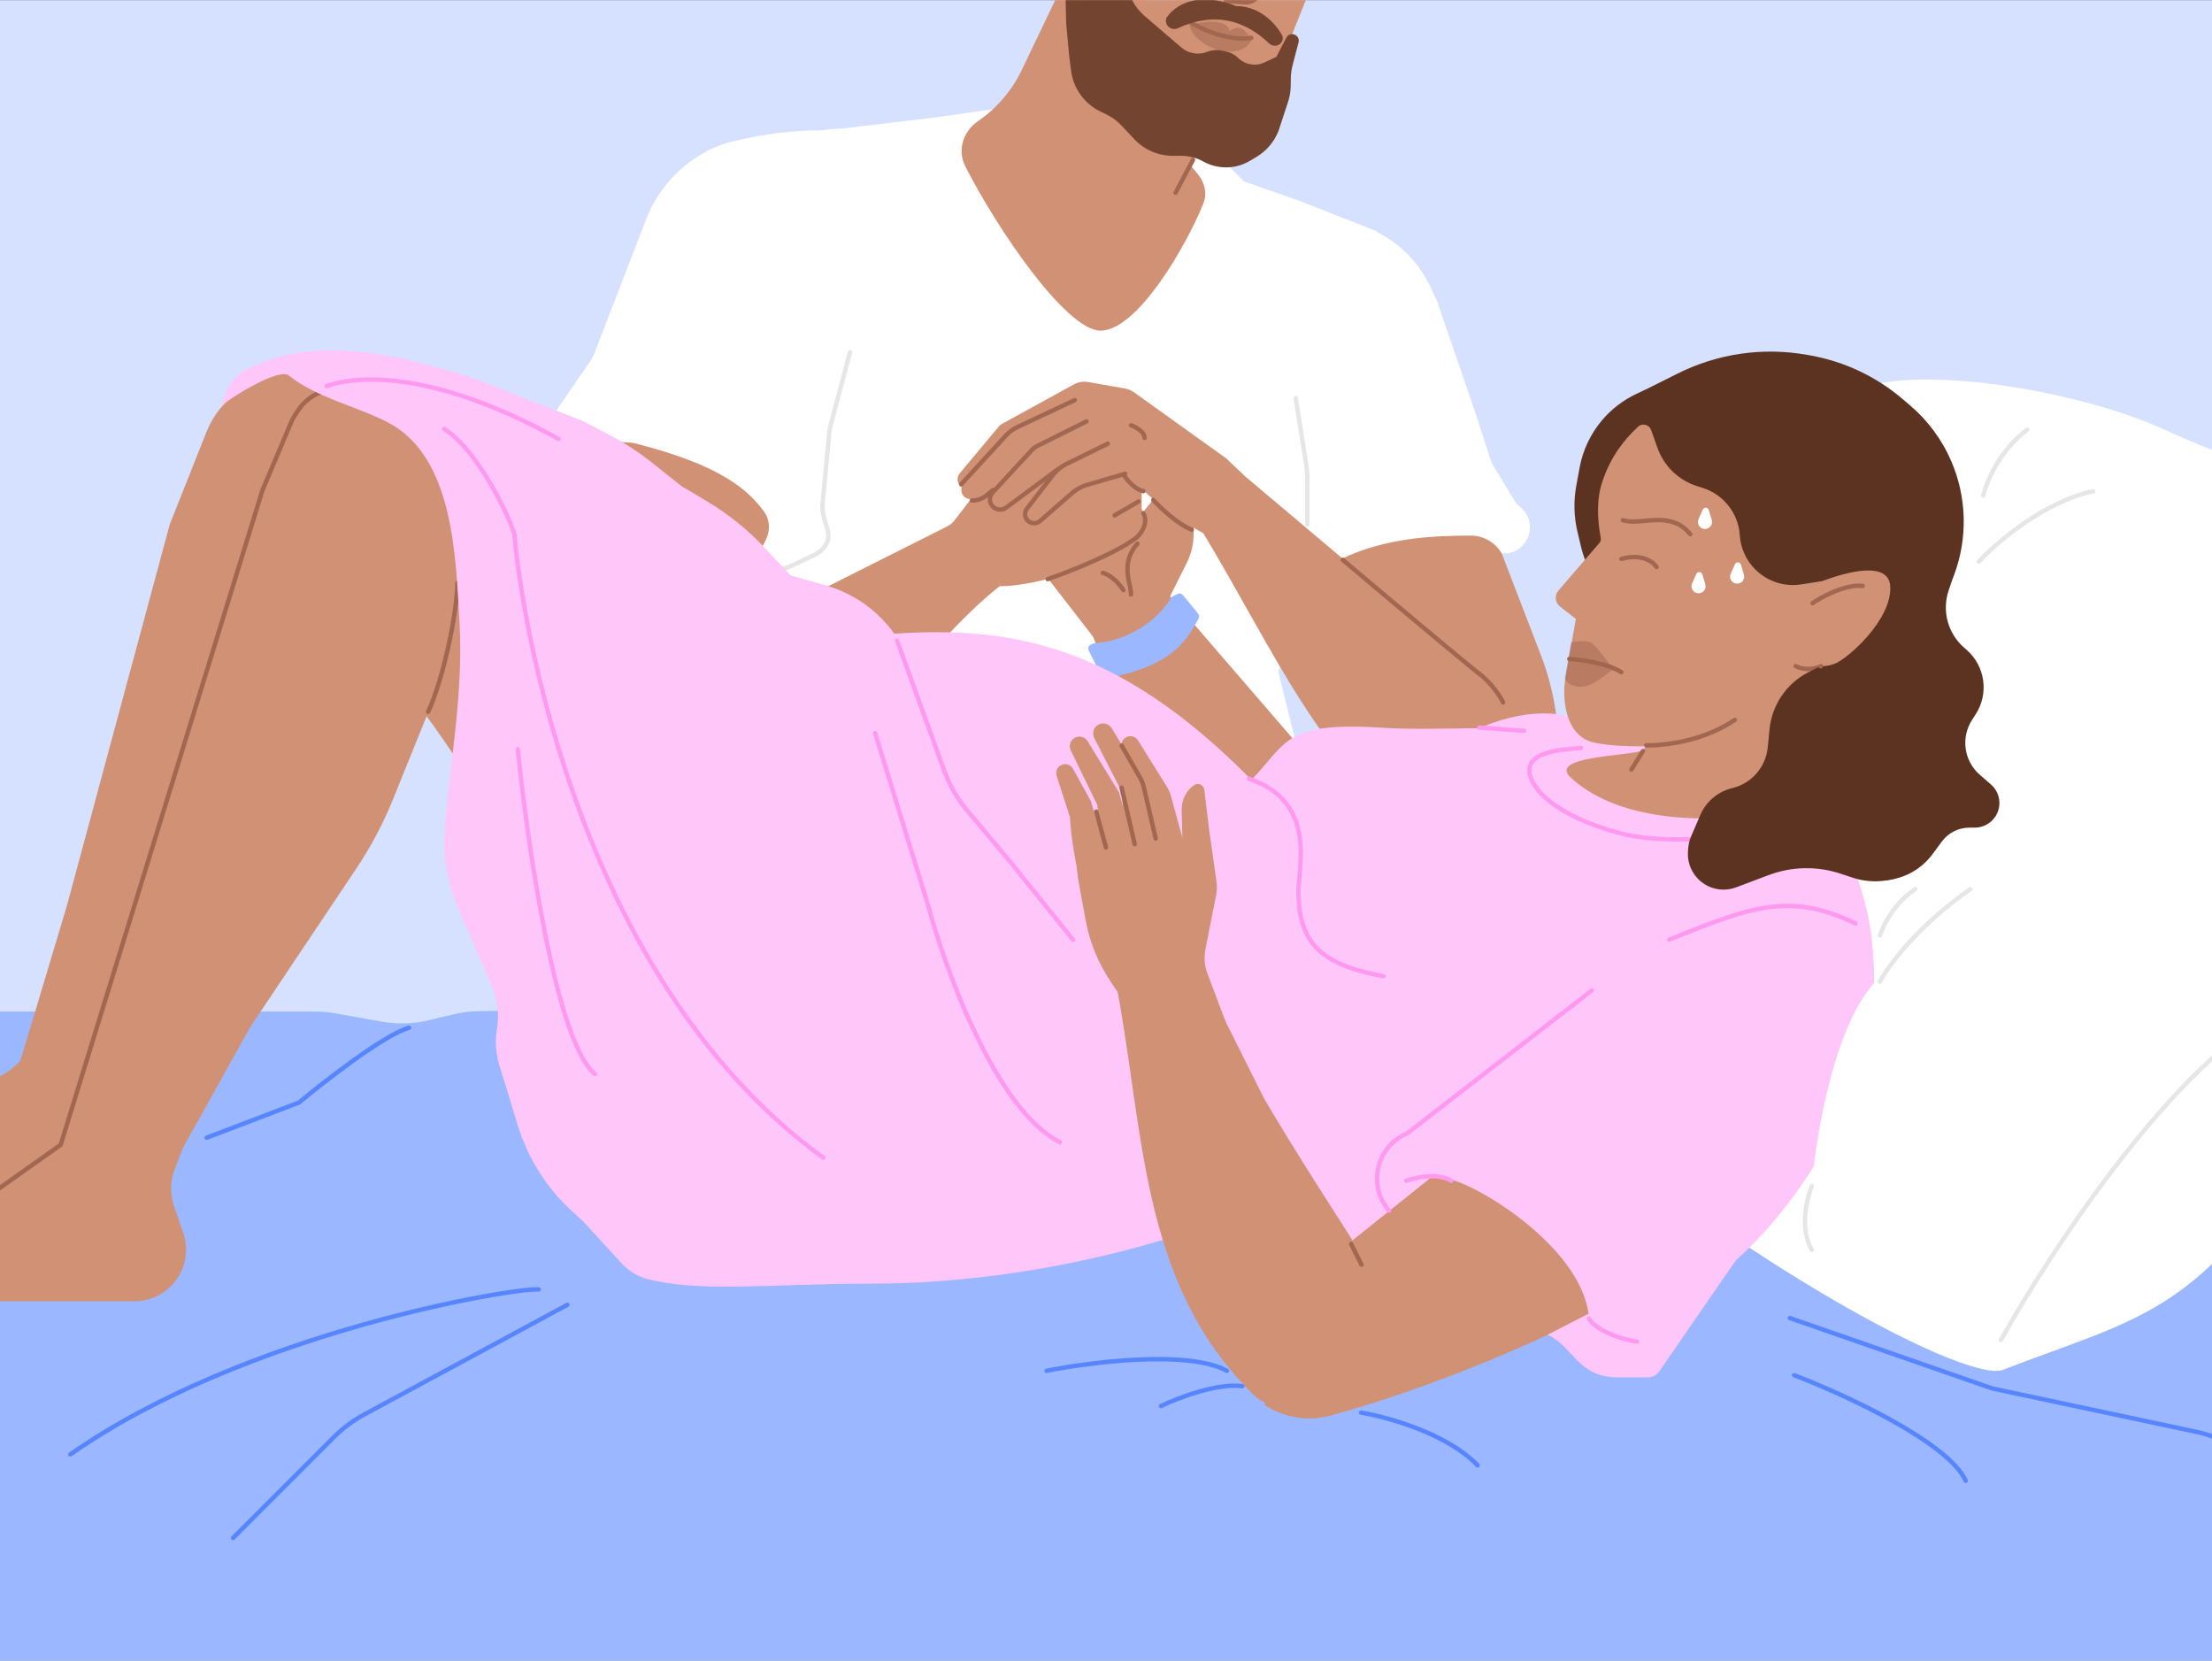 <?xml version="1.0" encoding="utf-8"?>
<svg xmlns="http://www.w3.org/2000/svg" fill="none" height="563" viewBox="0 0 1006 755" width="750">
<rect x="0" y="0" width="1006" height="755" fill="#333333" stroke="none"/>
<g clip-path="url(#clip0_962_1880)">
<rect fill="#D5E1FF" height="755" transform="matrix(-1 0 0 1 1006 0)" width="1006"/>
<path d="M620.126 145.717L626.295 105.178L590.603 91.078L565.927 82.485L556.565 73.297C554.892 71.654 552.908 70.362 550.729 69.496L521.774 57.989C520.371 57.431 518.901 57.056 517.403 56.873L456.807 49.465C455.275 49.278 453.725 49.292 452.197 49.509L426.245 53.183L353.098 61.995L348.692 183.612L324.898 230.32L320.491 360.749L324.898 388.95L482.646 420.676L595.45 362.512L581.35 305.229L606.907 234.726V179.206L620.126 145.717Z" fill="white"/>
<path d="M249.988 356.343L264.97 326.379L346.717 281.555L430.749 239.299C432.063 238.638 433.212 237.691 434.112 236.527L441.103 227.48L454.867 266.316C421.93 291.387 373.754 362.668 320.49 390.712H273.782L249.988 356.343Z" fill="#D19174"/>
<path d="M624.233 108.529L593.178 92.864L588.797 93.341L578.853 148.502L586.874 222.093L641.42 340.258L675.01 380.035L706.757 370.369L708.378 349.609C709.746 332.079 707.179 314.464 700.864 298.054L665.93 207.271L652.055 144.352C648.633 128.838 638.418 115.684 624.233 108.529Z" fill="#D19174"/>
<path d="M688.35 226.892L679.478 212.231C678.688 210.925 678.052 209.531 677.584 208.078L671.169 188.153L653.471 136.535L650.236 129.806C644.418 117.706 634.215 108.272 621.697 103.418L593.005 92.292L579.732 92.292L575.236 124.876L584.956 228.557L584.956 248.44L605.089 254.224L609.719 254.224C630.047 244.303 652.735 243.461 669.004 243.485C674.759 243.494 680.069 246.595 682.966 251.568C694.199 252.445 700.241 238.663 691.984 230.996L690.784 229.882C689.838 229.003 689.018 227.997 688.35 226.892Z" fill="white"/>
<path d="M696.357 340.48L700.764 377.494L686.663 396.882L650.531 385.425C598.359 343.124 581.997 300.24 546.306 240.753L557.556 209.17L678.732 311.398L696.357 340.48Z" fill="#D19174"/>
<path d="M342.522 256.759L372.485 197.713L386.586 129.854V60.233L335.472 65.08L308.152 81.384C294.757 110.29 268.201 186.844 259.682 221.507L229.718 366.037L259.682 389.832L295.814 358.106L342.522 256.759Z" fill="#D19174"/>
<path d="M492.229 275.165C498.128 297.581 529.098 359.227 543.846 387.248C567.469 434.441 612.025 449.188 631.349 450.663L645.605 425.592L617.093 369.55L527.132 265.333L492.229 275.165Z" fill="#D19174"/>
<path d="M539.749 255.83L529.59 276.148L498.62 291.387L471.582 256.484L510.91 207.816L519.758 232.888L526.149 225.022V217.648V200.934L534.015 198.968L542.863 217.648V242.639C542.863 247.218 541.797 251.734 539.749 255.83Z" fill="#D19174"/>
<path d="M324.898 296.416L283.478 316.245" stroke="#A26750" stroke-linecap="round" stroke-width="2"/>
<path d="M509.965 247.945C496.217 259.931 466.195 266.746 454.885 266.452L439.137 230.429L458.851 202.559L491.018 195.95L515.253 209.765L519.219 217.765V224.765V228.117V230.509C519.219 234.656 517.756 238.67 515.089 241.845L509.965 247.945Z" fill="#D19174"/>
<path d="M494.907 173.645L511.702 176.609C513.17 176.868 514.56 177.453 515.771 178.321L557.611 208.308L565.486 215.779L548.763 243.211C512.63 223.823 509.045 206.707 494.113 193.102L444.08 223.31C442.451 224.293 440.376 224.121 438.933 222.882L437.035 221.254C435.206 219.684 434.977 216.935 436.523 215.085L454.353 193.74C454.705 193.318 455.133 192.966 455.615 192.702L488.389 174.721C490.376 173.631 492.675 173.251 494.907 173.645Z" fill="#D19174"/>
<path d="M463.174 194.029L495.605 179.165L504.564 195.59L473.206 206.043L443.574 226.138C442.351 226.967 440.777 227.071 439.456 226.411C437.059 225.212 436.446 222.07 438.217 220.059L457.291 198.403C458.923 196.549 460.928 195.058 463.174 194.029Z" fill="#D19174"/>
<path d="M489.117 209.775L525.462 201.519L506.693 184.14L481.342 196.63C480.844 196.875 480.391 197.203 480.003 197.6L457.006 221.075C455.256 222.861 455.126 225.676 456.703 227.616L458.074 229.303C459.805 231.433 462.945 231.732 465.048 229.968L489.117 209.775Z" fill="#D19174"/>
<path d="M683.578 319.329C682.403 316.832 678.555 310.692 672.562 306.11C666.569 301.527 634.352 274.493 610.704 254.518" stroke="#A26750" stroke-linecap="round" stroke-width="2"/>
<path d="M517.793 227.972L506.882 234.286" stroke="#A26750" stroke-linecap="round" stroke-width="2"/>
<path d="M511.729 215.339L494.304 220.421C491.849 221.137 489.58 222.378 487.653 224.059L473.017 236.827C471.285 238.337 468.653 238.138 467.169 236.384V236.384C465.916 234.903 465.866 232.748 467.051 231.212L478.814 215.951C480.466 213.809 482.588 212.076 485.016 210.885L503.797 201.679" stroke="#A26750" stroke-linecap="round" stroke-width="2"/>
<path d="M481.327 213.135L457.6 230.739C455.595 232.226 452.772 231.86 451.213 229.911V229.911C449.779 228.119 449.871 225.549 451.429 223.864L469.219 204.621C469.941 203.841 470.798 203.197 471.749 202.721L494.105 191.543" stroke="#A26750" stroke-linecap="round" stroke-width="2"/>
<path d="M488.814 181.849L462.878 194.032C460.801 195.007 458.934 196.379 457.383 198.071L437.17 220.106" stroke="#A26750" stroke-linecap="round" stroke-width="2"/>
<path d="M451.5 222.765L449.025 224.905C447.074 226.593 444.58 227.522 441.999 227.522V227.522" stroke="#A26750" stroke-linecap="round" stroke-width="2"/>
<path d="M514.374 193.306C516.43 194.041 520.543 196.214 520.543 199.034" stroke="#A26750" stroke-linecap="round" stroke-width="2"/>
<path d="M517.301 247.144C508.944 256.484 514.745 265.923 514.352 270.249" stroke="#A26750" stroke-linecap="round" stroke-width="2"/>
<path d="M510.91 268.282C509.599 266.152 505.896 261.597 501.57 260.417" stroke="#A26750" stroke-linecap="round" stroke-width="2"/>
<path d="M535.558 269.968L533.031 271.232C522.806 287.749 505.174 292.206 497.636 292.37L496.112 293.024C495.072 293.469 494.622 294.698 495.128 295.71L500.92 307.294C501.306 308.066 502.171 308.494 503.021 308.343C535.297 302.594 540.477 289.03 545.058 281.301C545.494 280.564 545.444 279.63 544.901 278.967L537.959 270.482C537.377 269.771 536.38 269.557 535.558 269.968Z" fill="#9BB7FF"/>
<path d="M464.646 31.826L485.838 -12.417L482.397 -17.825L569.893 24.982L540.81 74.334L544.633 78.921C547.811 82.735 549.137 87.704 547.311 92.321C540.041 110.69 517.543 150.265 500.498 150.265C484.988 150.265 453.401 104.004 438.948 75.422C435.293 68.193 438.036 59.629 444.72 55.052C453.263 49.201 460.172 41.166 464.646 31.826Z" fill="#D19174"/>
<path d="M534.641 87.553L542.572 72.571" stroke="#A26750" stroke-linecap="round" stroke-width="2"/>
<path d="M589.283 180.968L594.139 211.725C594.426 213.544 594.57 215.382 594.57 217.223V238.295" stroke="#E6E6E6" stroke-linecap="round" stroke-width="2"/>
<path d="M332.651 64.364C347.815 60.647 360.123 59.284 372.569 59.174C373.686 59.164 374.801 59.048 375.906 58.882C388.667 56.961 396.251 62.141 399.748 66.693C401.179 68.556 401.568 70.953 401.568 73.303V124.058C401.568 125.444 401.405 126.824 401.082 128.172L390.993 170.208L380.418 198.408L370.706 218.579C369.557 220.964 368.961 223.578 368.961 226.225V246.5L348.5 245C350.367 240.955 350.12 236.17 347.488 232.576C340.173 222.588 327.881 211.523 289.394 201.663C288.39 201.406 287.34 201.238 286.306 201.166L269.539 200L261.674 213.224L254.931 204.594C250.413 198.811 250.158 190.769 254.3 184.712L268.36 164.301C269.144 163.164 269.79 161.94 270.288 160.652L293.798 99.773C297.712 89.641 304.328 80.774 312.928 74.139C318.799 69.609 325.448 66.13 332.651 64.364Z" fill="white"/>
<path d="M356.533 258.307C357.801 258.561 364.433 254.909 369.315 252.784C372 251.614 374.62 249.691 375.93 247.071V247.071C376.832 245.267 377.025 243.189 376.471 241.249L374.722 235.127C374.117 233.013 373.914 230.804 374.123 228.615L377.194 196.334C377.286 195.368 377.458 194.412 377.707 193.475L386.586 160.073" stroke="#E6E6E6" stroke-linecap="round" stroke-width="2"/>
<path d="M616.869 -95.623L607.562 -85.508C604.345 -82.013 600.412 -79.253 596.031 -77.417L493.703 -34.54L480.212 -5.45C479.444 -3.793 477.028 -3.988 476.535 -5.747L469.403 -31.201C468.781 -33.421 468.394 -35.7 468.247 -38.001L463.442 -113.199C463.253 -116.171 463.466 -119.155 464.077 -122.07L465.837 -130.471C467.865 -140.154 474.825 -148.064 484.171 -151.308L494.217 -154.795C505.19 -158.604 516.993 -159.358 528.361 -156.976C535.479 -155.485 542.837 -155.575 549.915 -157.241L558.613 -159.288C567.97 -161.49 577.821 -159.351 585.423 -153.467L596.551 -144.855C599.089 -142.89 601.952 -141.386 605.009 -140.409C624.139 -134.298 630.467 -110.401 616.869 -95.623Z" fill="#A26750"/>
<path d="M609.426 -65.775L603.364 -36.842L599.894 -27.636C599.004 -25.276 598.471 -22.796 598.311 -20.279C597.855 -13.096 596.258 -6.032 593.581 0.648L586.949 17.196L577.081 37.48C569.721 52.608 552.812 60.56 536.467 56.581C524.354 53.633 514.263 45.292 509.087 33.951L489.698 -8.537C481.882 -25.663 477.885 -44.285 477.985 -63.109L478.079 -80.87C478.228 -109.222 497.098 -134.063 524.372 -141.812C544.164 -147.434 565.559 -143.888 582.549 -132.282C604.058 -117.589 614.768 -91.27 609.426 -65.775Z" fill="#D19174"/>
<path d="M569.039 18.42C563.576 28.521 542.837 21.561 540.962 11.21C559.219 6.765 559.219 14.123 559.219 14.123C565.498 8.765 569.037 18.422 569.037 18.422L569.039 18.42Z" fill="#A26750" opacity="0.5"/>
<path d="M539.881 8.954C544.629 12.793 559.217 18.913 569.056 17.129" stroke="#A26750" stroke-linecap="round" stroke-width="2"/>
<path d="M557.626 0.355L566.075 0.966C570.498 1.286 574.131 -2.478 573.655 -6.887L571.65 -25.456C571.117 -30.391 571.363 -35.378 572.38 -40.236L573.064 -43.503" stroke="#A26750" stroke-linecap="round" stroke-miterlimit="10" stroke-width="2"/>
<path d="M532.934 53.589C499.861 43.46 495.254 2.695 495.254 2.695" stroke="#A26750" stroke-linecap="round" stroke-width="2"/>
<path d="M513.406 -3.606L501.037 -41.873C500.601 -43.224 499.611 -44.326 498.315 -44.905C495.243 -46.278 491.719 -44.292 491.302 -40.953L489.201 -24.115L485.16 -4.824C484.779 -3.005 484.61 -1.147 484.657 0.71L484.911 10.65L486.114 23.959L487.097 31.949C488.095 40.059 493.15 47.104 500.514 50.647L502.979 51.833C505.635 53.11 508.033 54.866 510.053 57.012L515.89 63.214C520.425 68.033 526.749 70.765 533.367 70.765L537.091 70.765C540.674 70.765 544.198 71.671 547.338 73.399C553.941 77.033 561.976 76.898 568.453 73.043L571.381 71.301C575.675 68.745 579.064 64.913 581.076 60.339L581.436 59.52L585.808 46.212C586.563 43.914 586.966 41.516 587.004 39.098L587.062 35.337C587.093 33.42 587.352 31.513 587.836 29.658L590.561 19.206C591.462 15.747 586.645 13.894 584.996 17.065L580.455 25.795L575.091 28.302C571.045 30.192 566.25 29.365 563.071 26.229C561.612 24.789 559.768 23.8 557.762 23.379L555.616 22.93C553.409 22.467 551.115 22.662 549.018 23.489C545.041 25.058 540.522 24.298 537.277 21.515L520.62 7.232C517.263 4.353 514.766 0.602 513.406 -3.606Z" fill="#734430"/>
<path d="M530.932 7.36C539.942 -3.876 555.221 -0.238 562.114 2.663C572.796 2.646 580.06 10.43 583.048 15.899C583.617 16.941 583.473 18.203 582.801 19.184C581.522 21.05 578.828 21.21 577.19 19.65C560.727 3.971 544.565 8.686 535.716 12.732C533.897 13.564 531.726 12.935 530.73 11.201C530.031 9.984 530.054 8.455 530.932 7.36Z" fill="#734430"/>
<path d="M865.849 443.191L847.469 431.392C866.181 434.543 868.91 439.131 865.849 443.191L952.465 498.797L970.612 553.239L1056.25 604.614C1061.4 607.705 1066.17 611.381 1070.48 615.571L1107.66 651.755C1116.27 660.135 1121.7 671.245 1123.03 683.187L1139.12 828.044H-272V459.909H-214.889C-209.767 459.909 -204.658 459.403 -199.636 458.399L-184.399 455.351C-173.783 453.228 -162.842 453.345 -152.274 455.693L-141.636 458.057C-136.096 459.288 -130.439 459.909 -124.764 459.909H143.391C146.447 459.909 149.497 460.179 152.506 460.717L173.654 464.493C180.663 465.745 187.853 465.539 194.779 463.891L206.265 461.156C209.746 460.327 212.995 459.867 216.572 459.78C325.182 457.149 842.368 452.132 847.469 452.132C850.29 452.132 862.195 448.038 865.849 443.191Z" fill="#9BB7FF"/>
<path d="M844.299 177.702C721.084 242.939 710.94 390.016 691.251 481.894C690.769 484.145 691.503 486.449 693.202 488.004C778.908 566.407 890.734 627.902 910.417 623.021C986.605 593.262 1016.01 599.262 1092.19 431.342L1177.11 285.838C1179.47 281.784 1179.02 276.678 1175.97 273.108C1174.07 270.882 1171.36 269.502 1168.44 269.272L1149.66 267.791C1143.96 267.342 1138.57 265.186 1133.87 261.936C1090.82 232.167 1020.6 212.184 986.605 196.256C943.307 175.972 867.366 165.489 844.299 177.702Z" fill="white"/>
<path d="M717.401 241.646L718.954 248.204C720.073 252.926 721.865 257.462 724.277 261.673L799.103 392.356C805.382 403.323 819.247 407.304 830.388 401.34C835.301 398.711 840.992 397.924 846.433 399.123L848.718 399.627C860.142 402.144 871.977 397.703 878.926 388.293L883.149 382.573C886.078 378.606 890.717 376.265 895.648 376.265H898.128C902.079 376.265 905.736 374.181 907.75 370.783C910.502 366.138 909.544 360.191 905.472 356.646L900.405 352.234C893.177 345.941 891.68 335.29 896.893 327.248L898.497 324.773C904.634 315.305 902.865 302.763 894.347 295.362L893.3 294.451C885.863 287.989 883.076 277.669 886.25 268.342L887.807 263.765L888.667 261.473C894.977 244.659 894.522 226.055 887.399 209.57C883.19 199.83 876.804 191.185 868.732 184.3L865.308 181.38C853.32 171.155 838.827 164.306 823.316 161.536L821.812 161.267C801.807 157.695 781.184 160.674 763.009 169.762L749.002 176.765L744.216 179.02C738.258 181.828 732.967 185.873 728.696 190.887C723.419 197.082 719.867 204.556 718.397 212.56L716.872 220.861C715.607 227.751 715.787 234.829 717.401 241.646Z" fill="#5C3320"/>
<path d="M-63.923 518.787L-0.499 489.515C5.642 486.68 10.612 481.805 13.563 475.718L20.699 461L74.123 477.819L68.371 492.294C66.643 496.645 66.484 501.462 67.922 505.917L71.749 517.775C73.279 522.517 73.03 527.653 71.049 532.224C67.8 539.723 60.408 544.575 52.237 544.575H-1.06H-46.428H-97.205C-102.94 544.575 -107.38 539.554 -106.677 533.862C-106.16 529.678 -102.959 526.328 -98.803 525.623L-70.447 520.807C-68.192 520.425 -65.999 519.745 -63.923 518.787Z" fill="#D19174"/>
<path d="M188.466 179.877L452.442 337.197L505.092 393.263L504.902 393.917C493.993 431.45 468.546 519 416.998 519C313.161 519 249.773 391.385 175.186 289.011L152.587 343.896C147.198 356.983 140.246 369.37 131.882 380.787L102.571 420.799C99.799 424.584 97.334 428.584 95.202 432.763L63.482 494.907C62.947 495.955 61.774 496.511 60.625 496.263L11.204 485.577C9.726 485.258 8.834 483.746 9.269 482.298L30.4 411.86L77.2 238.381L93.96 196.192C96.858 188.895 101.86 182.625 108.329 178.177C117.107 172.143 127.508 168.913 138.16 168.913H148.65C162.667 168.913 176.425 172.701 188.466 179.877Z" fill="#D19174"/>
<path d="M706.674 324.503C719.118 325.54 763.709 341.786 784.449 349.78H641.861C669.731 328.392 691.119 323.207 706.674 324.503Z" fill="#FFC7F9"/>
<path d="M700.192 330.932H759.82C762.628 328.772 778.739 324.163 807.78 344.543C836.566 364.744 855.512 416.796 851.191 444.45C817.273 469.078 710.978 539.257 679.825 553.654C629.13 577.082 512.701 555.599 478.259 555.599C434.186 555.599 429.925 557.36 411.777 548.286C387.584 536.19 392.448 544.192 401.781 529.674C413.447 511.526 409.185 428.644 411.777 413.737C413.851 401.811 307.895 347.784 304.223 330.933L319.427 319.907C343.043 302.782 370.492 291.102 399.558 288.616C456.756 283.725 506.503 290.99 569.138 354.523C585.989 337.024 584.001 327.832 630.501 330.932C646.056 331.969 679.236 330.5 700.192 330.932Z" fill="#FFC7F9"/>
<path d="M817.325 350.544L829.985 289.425L821.389 284.917L757.226 329.637L746.855 341.304C739.211 343.776 705.398 343.896 713.8 352.97C737.552 375.589 782.682 374.197 810.45 368.596C816.451 367.385 819.679 361.08 817.645 355.306C817.107 353.778 816.996 352.131 817.325 350.544Z" fill="#D19174"/>
<path d="M728.778 218.776C732.743 207.083 738.772 199.803 744.958 193.968C746.896 192.14 750.041 192.976 750.933 195.486L753.814 203.587C756.766 211.888 763.437 218.325 771.837 220.979L774.354 221.774C783.882 224.784 790.589 233.329 791.249 243.3C792.19 257.518 805.126 267.865 819.204 265.659L828.704 264.171C839.237 260.168 859.165 254.565 859.671 266.699C860.303 281.866 840.712 298.929 835.024 301.457C829.463 303.985 823.438 302.51 821.121 301.457C807.218 344.43 733.91 341.27 722.535 336.847C713.434 333.308 710.428 321.231 711.692 309.856L716.684 281.336L709.501 275.749C707.22 273.974 706.887 270.652 708.771 268.461L727.444 246.749C727.937 246.176 728.147 245.412 728.018 244.668L727.907 244.032C726.442 235.61 726.034 226.872 728.778 218.776Z" fill="#D19174"/>
<path d="M824.346 274.205C828.137 271.467 839.578 265.351 847.162 266.362" stroke="#A26750" stroke-linecap="round" stroke-width="2"/>
<path d="M738.072 236.416C745.915 239.268 759.463 231.425 768.732 242.833" stroke="#A26750" stroke-linecap="round" stroke-width="2"/>
<path d="M753.4 257.754C751.936 255.44 746.683 251.466 737.385 254.081" stroke="#A26750" stroke-linecap="round" stroke-width="2"/>
<path d="M713.688 299.561C718.322 299.772 731.293 301.533 737.36 305.578" stroke="#A26750" stroke-linecap="round" stroke-width="2"/>
<path d="M723.391 292.031C720.863 291.02 716.439 291.609 714.543 292.031L711.691 308.43C712.113 309.694 714.219 312.222 719.275 312.222C724.331 312.222 731.38 305.882 733.908 303.986C731.169 301.458 725.919 293.042 723.391 292.031Z" fill="#A26750" opacity="0.5"/>
<path d="M747.717 431.031C770.726 404.906 791.591 396.527 805.164 395.344C829.862 393.192 845.241 420.797 845.422 436.701C845.648 456.582 850.729 491.968 799.219 546.181C761.414 585.97 666.388 627.021 604.691 643.709C594.622 646.433 583.968 644.449 575.179 638.83L575.18 595.118L606.429 570.864L712.466 486.027C722.223 466.477 739.048 440.875 747.717 431.031Z" fill="#D19174"/>
<path d="M722.472 423.254L752.729 403.24C749.419 402.546 750.659 398.423 782.094 387.481C813.529 376.538 838.666 398.748 847.305 411.22C868.914 481.414 815.312 550.142 790.763 571.81C789.913 572.56 789.176 573.376 788.532 574.31L754.661 623.462C753.451 625.217 751.456 626.265 749.324 626.265L736 626.265C717.269 626.265 715.737 612.218 703.83 606.859L722.472 597.28C718.277 566.981 673.497 539.511 659.691 536.253C652.519 534.56 642.476 534.595 635.317 536.253C635.317 527.925 640.227 520.38 647.842 517.008L649.189 516.411C652.308 515.03 655.086 512.98 657.327 510.408L718.277 440.44L722.472 423.254Z" fill="#FFC7F9"/>
<path d="M789.001 327.265C776.501 335.765 760.501 338.871 748.758 338.871" stroke="#A26750" stroke-linecap="round" stroke-width="2"/>
<path d="M672.77 330.769L693.063 332.231" stroke="#FF99F0" stroke-linecap="round" stroke-width="2"/>
<path d="M718.987 340.007C714.45 340.655 696.951 340.655 695.655 349.081C694.358 357.506 707.321 371.117 737.134 378.895C760.985 385.117 801.947 379.327 819.447 375.654" stroke="#FF99F0" stroke-linecap="round" stroke-width="2"/>
<path d="M629.202 443.827C600.993 438.603 590.545 429.031 590.545 405.17C590.302 395.176 599.404 364.423 567.961 354.044" stroke="#FF99F0" stroke-linecap="round" stroke-width="2"/>
<path d="M816.668 302.826C819.044 304.122 823.981 304.915 828.189 302.826" stroke="#A26750" stroke-linecap="round" stroke-width="2"/>
<path d="M-50.393 565.833L13.03 536.56C19.172 533.726 24.141 528.85 27.092 522.764L34.228 508.045L83.051 522.216L79.458 531.614C77.392 537.017 77.292 542.974 79.176 548.443L83.342 560.539C84.854 564.932 85.028 569.675 83.841 574.167C81.121 584.454 71.814 591.621 61.173 591.621H12.47H-32.899H-83.676C-89.411 591.621 -93.85 586.599 -93.148 580.907C-92.631 576.723 -89.43 573.374 -85.274 572.668L-56.917 567.853C-54.663 567.47 -52.469 566.791 -50.393 565.833Z" fill="#D19174"/>
<path d="M199.872 194.121L407 349L487 420.995C513 494.12 468.85 565 417 565C313.163 565 268.613 427.952 194.026 325.578L178.823 363.167C174.311 374.324 168.664 384.986 161.97 394.986L113.873 466.842L81.852 524.276C81.318 525.234 80.24 525.752 79.159 525.571L34.202 518.037C32.663 517.779 31.699 516.23 32.148 514.736L53.24 444.427L99 259L121.776 208.192C123.902 203.45 126.995 199.204 130.858 195.728C139.962 187.534 151.777 183 164.026 183H166.43C178.485 183 190.217 186.901 199.872 194.121Z" fill="#D19174"/>
<path d="M154.5 176.5V176.5C146.709 176.5 139.452 180.46 135.237 187.012L134.27 188.514C133.455 189.782 132.75 191.118 132.164 192.507L119.305 223.003L27.59 520.5L-7 545" stroke="#A26750" stroke-linecap="round" stroke-width="2"/>
<path d="M208 265C208 279 201.138 310.146 194.703 323.601" stroke="#A26750" stroke-linecap="round" stroke-width="2"/>
<path d="M310 221L321.542 227.881C331.134 233.599 339.88 240.628 347.529 248.765L359.5 261.5L375.814 266.201C384.483 268.699 392.442 273.201 399.049 279.345C402.008 282.096 404.669 285.153 406.987 288.462L584 541.169C568.047 552.882 486.952 583.628 396.551 583.628C349.9 583.628 319.516 587.837 294.346 581.511C289.653 580.332 285.575 577.536 282.307 573.967L265.175 555.26L260.451 550.975C248.751 540.364 240.132 526.791 235.504 511.688L227.066 484.155C225.463 478.922 225.097 473.387 225.998 467.988C227.118 461.282 226.278 454.394 223.58 448.153L208.761 413.881C203.73 402.246 201.148 389.647 202.198 377.014C204.792 345.815 210.772 314.582 209.007 283.484C207.265 252.781 206.363 207.301 176.134 191.856C161.462 184.36 144.457 180.969 131.5 170.792C127.314 166.861 106 180 100.5 184.5L103.257 177.628C105.022 173.23 108.365 169.65 112.633 167.588C123.946 162.124 136.347 159.286 148.91 159.286H151.438C157.874 159.286 164.3 159.804 170.653 160.835L184 163L212.5 170.792L265.175 191.392L277.34 197.779C283.956 201.252 290.233 205.336 296.089 209.976L310 221Z" fill="#FFC7F9"/>
<path d="M773.399 236.362L775.322 232.036C775.491 231.655 776.044 231.69 776.164 232.09L777.524 236.624C777.986 238.165 776.694 239.667 775.101 239.439C773.654 239.232 772.805 237.698 773.399 236.362Z" fill="white" stroke="white" stroke-linecap="round" stroke-width="2"/>
<path d="M788.024 261.224L789.947 256.899C790.116 256.517 790.669 256.552 790.789 256.952L792.149 261.486C792.611 263.027 791.319 264.529 789.726 264.301C788.279 264.094 787.43 262.561 788.024 261.224Z" fill="white" stroke="white" stroke-linecap="round" stroke-width="2"/>
<path d="M770.475 265.612L772.398 261.286C772.567 260.905 773.12 260.94 773.24 261.34L774.6 265.874C775.063 267.415 773.771 268.916 772.178 268.689C770.73 268.482 769.881 266.948 770.475 265.612Z" fill="white" stroke="white" stroke-linecap="round" stroke-width="2"/>
<path d="M506.479 441.698C520.767 510.515 516.812 583.17 571.007 634.99C586.184 649.502 637.819 615.632 634.159 599.767C630.499 583.903 607.338 554.313 575.011 499.656L547.604 444.901C546.539 442.774 545.738 440.525 545.218 438.203L543.603 430.995L506.479 441.698Z" fill="#D19174"/>
<path d="M509.285 452.51L505.115 446.296C499.42 437.808 495.534 428.238 493.701 418.182L490.593 401.131C489.544 395.377 489.571 389.478 490.673 383.735C491.512 379.361 494.737 375.83 499.016 374.598L513.767 370.352C523.518 367.545 533.719 373.071 536.696 382.772L537.874 386.611L537.424 368.17C537.316 363.76 539.388 359.581 542.963 356.997C544.823 355.653 547.443 356.8 547.717 359.078L549.89 377.123L553.247 400.748C553.541 402.815 553.485 404.916 553.081 406.964L548.21 431.665C547.488 435.325 547.805 439.115 549.124 442.605L557.499 464.765L509.285 452.51Z" fill="#D19174"/>
<path d="M480.544 352.737L486.613 371.472C487.047 382.278 489.791 393.588 491.348 404.328L505.378 395.652L496.13 364.239L488.01 349.506C486.893 347.478 484.317 346.783 482.331 347.972C480.698 348.95 479.957 350.926 480.544 352.737Z" fill="#D19174"/>
<path d="M508.943 360.24L519.099 396.459L502.673 398.647L499.046 365.988L486.974 341.131C485.907 338.934 486.851 336.289 489.068 335.265C491.075 334.338 493.457 335.058 494.615 336.94L508.943 360.24Z" fill="#D19174"/>
<path d="M520.498 355.627L526.399 393.823L513.607 396.372L510.022 359.653L497.656 335.517C496.481 333.223 497.44 330.412 499.772 329.314C501.883 328.32 504.403 329.08 505.613 331.075L520.498 355.627Z" fill="#D19174"/>
<path d="M532.509 361.826L542.88 399.509L525.704 402.211L522.119 365.492L510.378 340.516C509.436 338.512 510.254 336.122 512.226 335.116C514.124 334.149 516.447 334.794 517.573 336.603L530.701 357.697C531.499 358.979 532.108 360.37 532.509 361.826Z" fill="#D19174"/>
<path d="M525.607 381.209L520.162 357.789C519.814 356.293 519.248 354.857 518.483 353.525L510.11 338.952" stroke="#A26750" stroke-linecap="round" stroke-width="2"/>
<path d="M510.088 358.089L516.058 383.765" stroke="#A26750" stroke-linecap="round" stroke-width="2"/>
<path d="M498.545 368.989L502.99 385.287" stroke="#A26750" stroke-linecap="round" stroke-width="2"/>
<path d="M374.42 526.349C257.421 441.525 235.462 264.937 234 243C231.563 234.713 217.21 204.36 202 195" stroke="#FF99F0" stroke-linecap="round" stroke-width="2"/>
<path d="M235.482 340.613C239.87 384 253.032 474.284 270.582 488.324" stroke="#FF99F0" stroke-linecap="round" stroke-width="2"/>
<path d="M631.742 550.44L631.492 550.144C621.854 538.697 626.07 521.187 639.861 515.38V515.38L723.954 450.299" stroke="#FF99F0" stroke-linecap="round" stroke-width="2"/>
<path d="M759.203 427.155C795.771 412.528 813.532 405.215 843.831 419.842" stroke="#FF99F0" stroke-linecap="round" stroke-width="2"/>
<path d="M614.5 565.59L619.202 574.993" stroke="#A26750" stroke-linecap="round" stroke-width="2"/>
<path d="M722.637 599.545C724.83 603.445 733.462 608.238 744.577 609.993" stroke="#FF99F0" stroke-linecap="round" stroke-width="2"/>
<path d="M148.5 175.5C159.225 171.6 193.5 166 254 199.5" stroke="#FF99F0" stroke-linecap="round" stroke-width="2"/>
<path d="M639.576 536.858C643.929 535.291 654.099 533.097 659.95 536.858" stroke="#FF99F0" stroke-linecap="round" stroke-width="2"/>
<path d="M741.965 349.841L747.189 341.483" stroke="#A26750" stroke-linecap="round" stroke-width="2"/>
<path d="M408 291.265L429.383 350.283C431.776 356.887 435.309 363.019 439.823 368.401L459 391.265L488 427.265" stroke="#FF99F0" stroke-linecap="round" stroke-width="2"/>
<path d="M398 333.265L422 411.265C430 441.265 453.2 504.865 482 519.265" stroke="#FF99F0" stroke-linecap="round" stroke-width="2"/>
<path d="M822.415 305.614L827 303.265L846.839 321.41C860.221 333.651 867.349 351.287 866.229 369.389L865 389.265V398.265C857.9 401.17 849.997 401.451 842.708 399.058L836.883 397.145C826.28 393.663 814.807 393.911 804.364 397.846L789.574 403.418C787.224 404.304 784.699 404.632 782.2 404.376C773.461 403.479 767.023 395.788 767.68 387.027L767.779 385.709C767.925 383.76 768.396 381.849 769.17 380.055L773.296 370.502C775.942 364.373 781.321 359.848 787.813 358.29C796.603 356.181 803.089 348.73 803.967 339.732L804.764 331.562C805.846 320.472 812.497 310.694 822.415 305.614Z" fill="#5C3320"/>
<path d="M511 215.765C512.333 217.932 516 222.465 520 223.265" stroke="#A26750" stroke-linecap="round" stroke-width="2"/>
<path d="M245 586.265C235 585.265 112 605.265 32 661.265" stroke="#5685FF" stroke-linecap="round" stroke-width="2"/>
<path d="M258 593.265L165.716 643.099C160.599 645.862 155.911 649.354 151.799 653.466L106 699.265" stroke="#5685FF" stroke-linecap="round" stroke-width="2"/>
<path d="M476 623.265C496 619.265 540.4 613.665 558 623.265" stroke="#5685FF" stroke-linecap="round" stroke-width="2"/>
<path d="M528 639.265C535.667 635.599 553.8 628.665 565 630.265" stroke="#5685FF" stroke-linecap="round" stroke-width="2"/>
<path d="M619 642.265C631 644.265 658.4 651.865 672 666.265" stroke="#5685FF" stroke-linecap="round" stroke-width="2"/>
<path d="M814 599.265L906 631.265L1000 651.265C1012.67 653.932 1039.6 667.665 1046 701.265" stroke="#5685FF" stroke-linecap="round" stroke-width="2"/>
<path d="M816 625.265C838.667 633.932 886 655.665 894 673.265" stroke="#5685FF" stroke-linecap="round" stroke-width="2"/>
<path d="M94 517.265L136 501.265C148 491.265 174.8 470.465 186 467.265" stroke="#5685FF" stroke-linecap="round" stroke-width="2"/>
<path d="M900 255.265C908 246.599 929.6 228.065 952 223.265" stroke="#E6E6E6" stroke-linecap="round" stroke-width="2"/>
<path d="M902 225.265C903.333 219.265 909.2 204.865 922 195.265" stroke="#E6E6E6" stroke-linecap="round" stroke-width="2"/>
<path d="M856 443.265C835.2 460.865 826 514.599 824 539.265H842L868 443.265H856Z" fill="white"/>
<path d="M855 446.265C858.667 439.265 872 421.065 896 404.265" stroke="#E6E6E6" stroke-linecap="round" stroke-width="2"/>
<path d="M855 425.265C856.333 420.932 861.4 410.665 871 404.265" stroke="#E6E6E6" stroke-linecap="round" stroke-width="2"/>
<path d="M824 539.265C821.667 544.932 818.4 558.665 824 568.265" stroke="#E6E6E6" stroke-linecap="round" stroke-width="2"/>
<path d="M910 609.265C932.667 568.599 989.8 481.665 1037 459.265" stroke="#E6E6E6" stroke-linecap="round" stroke-width="2"/>
<path d="M476.5 263.265C486.167 259.932 507.8 251.465 517 244.265C519 242.432 522.4 237.665 520 233.265" stroke="#A26750" stroke-linecap="round" stroke-width="2"/>
<path d="M524.5 227.265C527.667 230.765 535.6 238.365 542 240.765" stroke="#A26750" stroke-linecap="round" stroke-width="2"/>
</g>
<defs>
<clipPath id="clip0_962_1880">
<rect fill="white" height="755" transform="matrix(-1 0 0 1 1006 0)" width="1006"/>
</clipPath>
</defs>
</svg>
